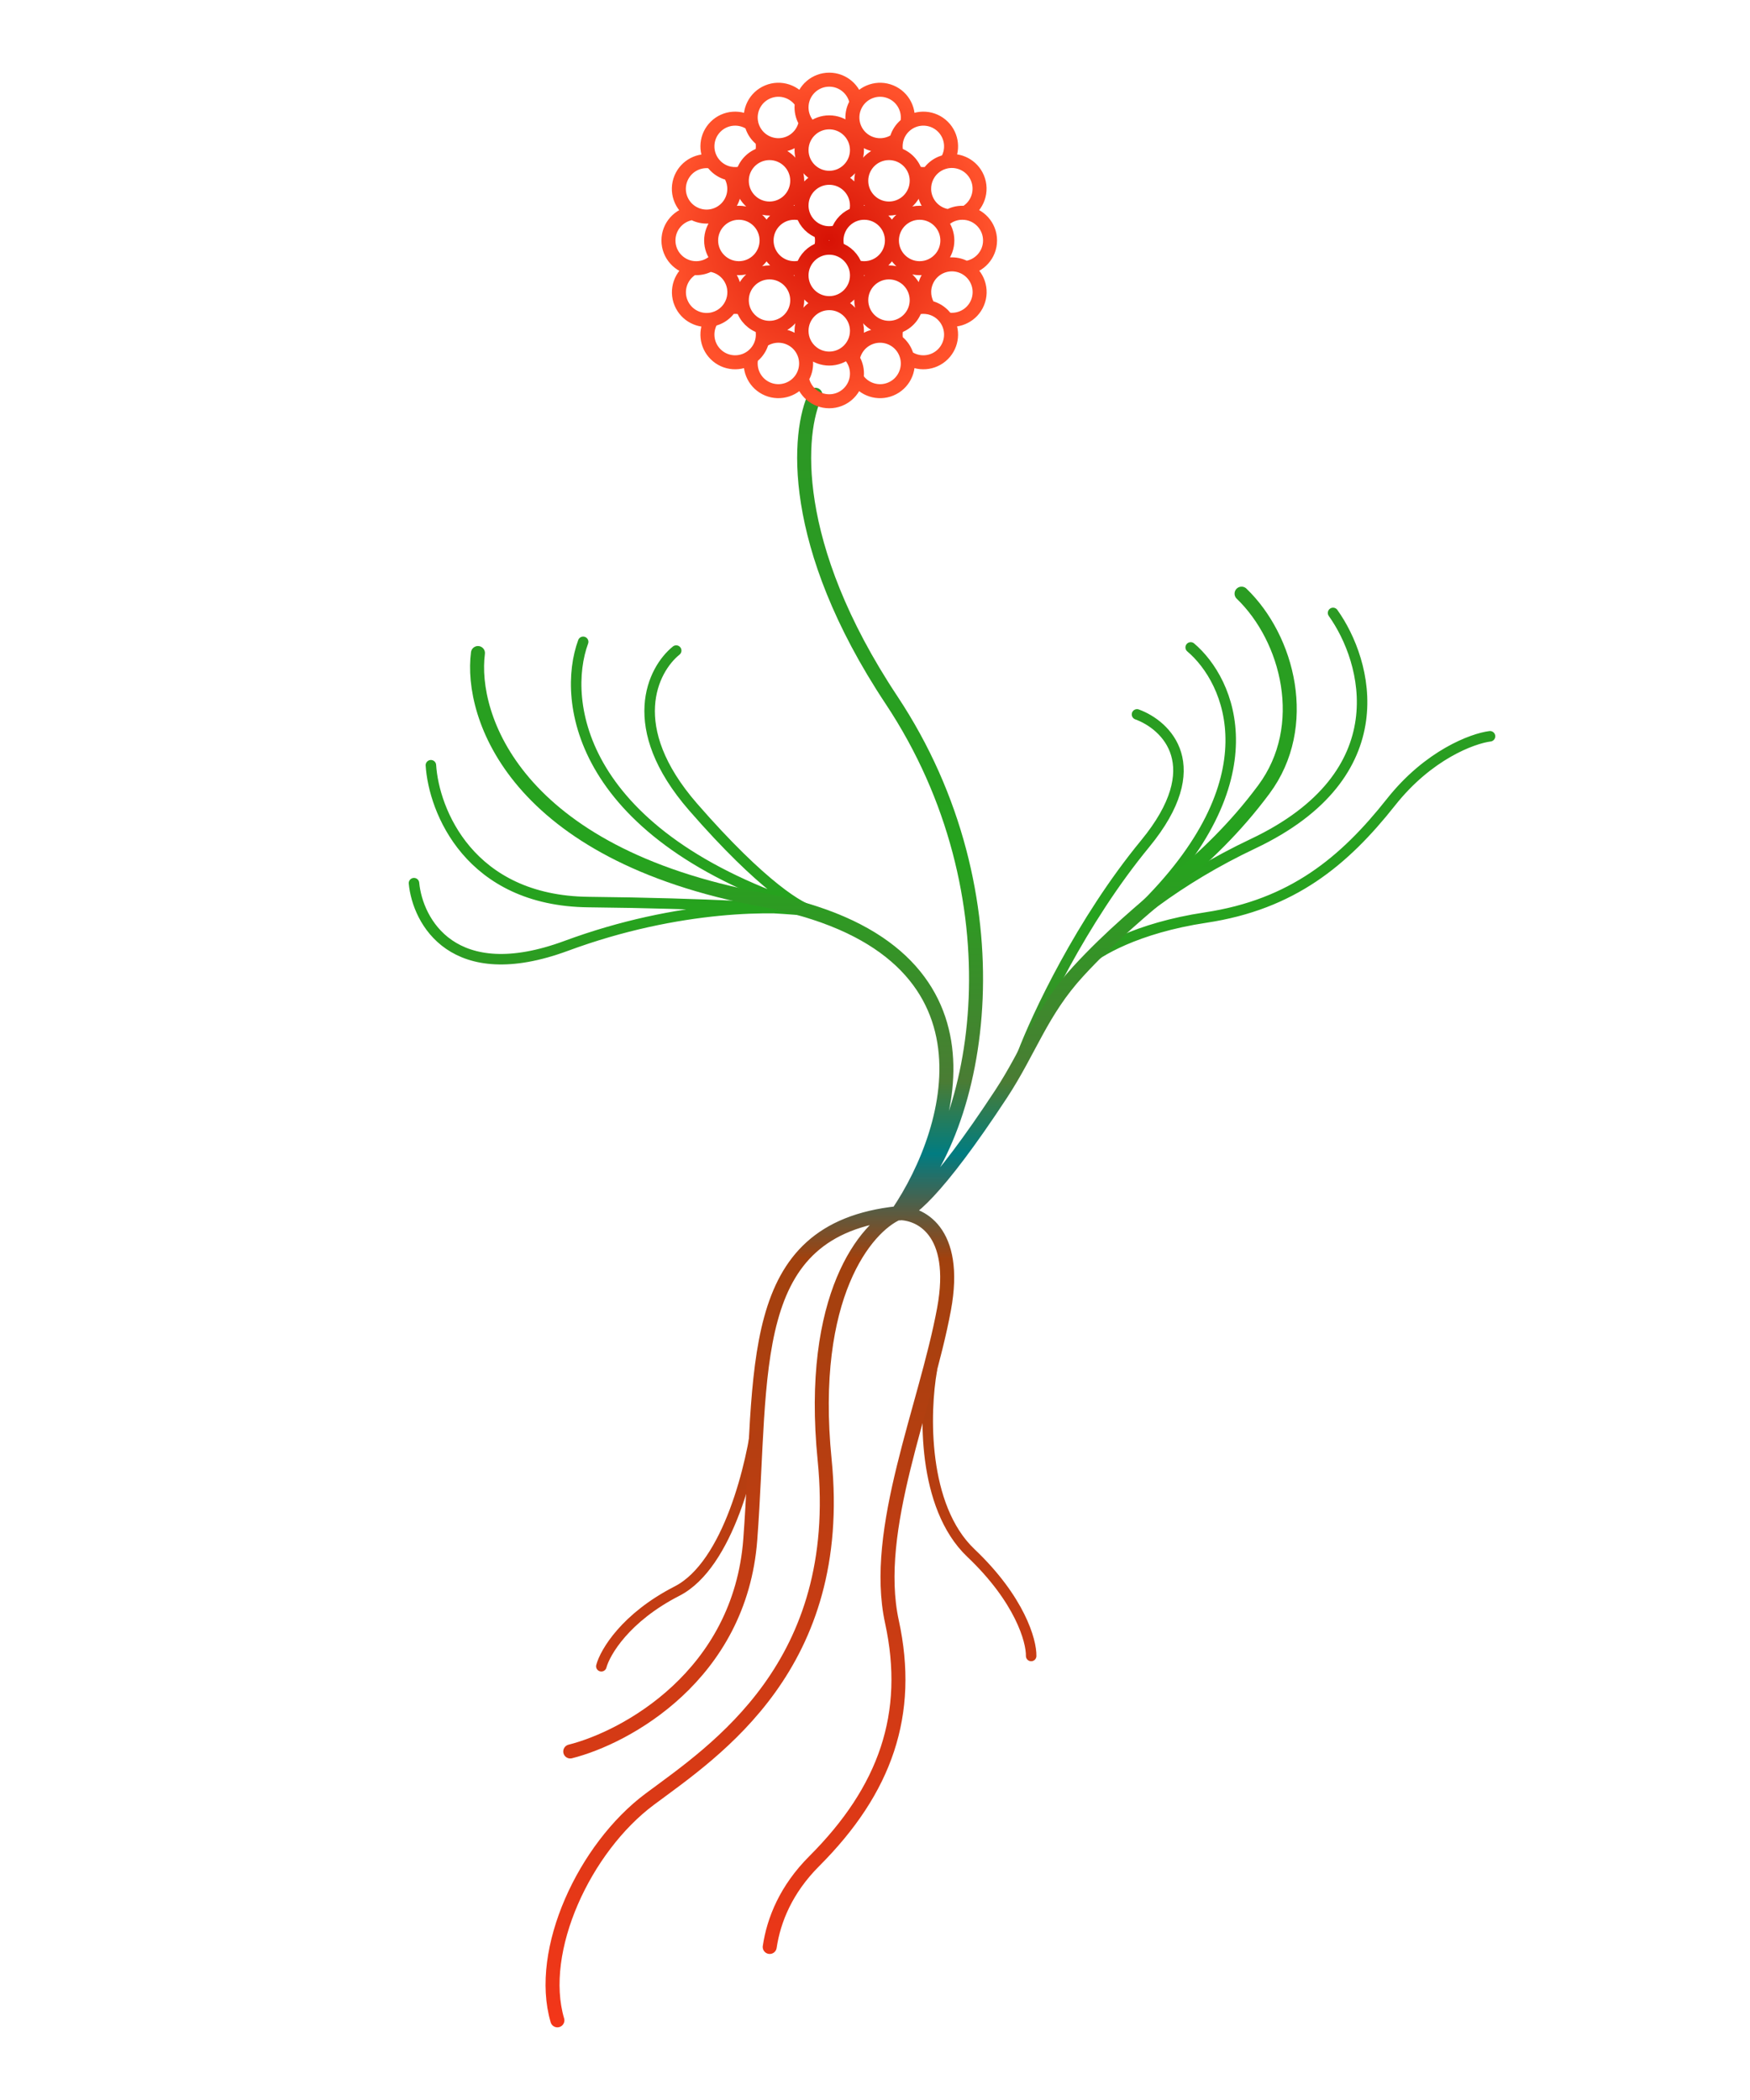 <?xml version="1.0" encoding="UTF-8"?> <svg xmlns="http://www.w3.org/2000/svg" width="250" height="300" viewBox="0 0 250 300" fill="none"><path d="M96.6 92.939C93.26 95.627 89.067 103.86 99.019 115.29C108.97 126.72 114.586 129.957 116.15 130.146M116.15 130.146C82.484 119.455 80.229 100.054 83.309 91.69M116.15 130.146C112.572 129.791 101.151 129.037 84.091 128.867C67.031 128.696 61.96 115.764 61.557 109.319M116.15 130.146C111.126 129.317 97.042 129.151 80.892 135.122C64.742 141.093 59.662 131.639 59.141 126.166M162.429 102.058C166.628 103.584 172.739 109.414 163.594 120.531C154.448 131.647 148.077 145.248 146.035 150.659C147.143 147.776 150.031 142.902 155.122 137.516M170.099 92.487C175.721 97.234 182.138 111.412 162.836 130.146M190.437 87.561C195.343 94.424 199.924 110.627 179.005 120.531C168.277 125.61 160.48 131.847 155.122 137.516M212.859 105.183C210.375 105.498 204.067 107.823 198.711 114.594C192.016 123.057 184.613 129.214 172.247 131.079C162.353 132.57 156.708 135.992 155.122 137.516M85.905 238.039C86.444 236.029 89.361 231.067 96.715 227.302C104.068 223.537 107.475 209.016 108.26 202.226M133.115 195.755C132.061 201.687 131.703 215.213 138.704 221.861C145.705 228.508 147.357 234.435 147.308 236.568" stroke="url(#paint0_linear)" stroke-width="1.5" stroke-linecap="round" stroke-linejoin="round"></path><path d="M116.488 56.398C113.938 61.633 112.542 77.683 127.356 100.004C145.873 127.906 140.604 161.333 128.238 173.312M128.238 173.312C123.782 175.27 115.456 185.059 117.805 208.553C120.742 237.921 102.194 250.055 92.842 257.01C83.491 263.966 76.69 278.65 79.627 288.619M128.238 173.312C131.316 173.184 136.948 175.747 134.859 187.026C132.248 201.126 124.546 218.489 127.418 231.674C130.29 244.86 126.504 255.696 116.321 265.878C112.3 269.9 110.531 274.278 109.959 278.136M128.238 173.312C106.213 175.655 109.01 195.643 107.183 219.925C105.721 239.351 89.428 248.211 81.464 250.212M128.238 173.312C136.494 161.13 144.181 135.12 108.88 128.54C73.579 121.96 67.104 102.299 68.279 93.291M128.238 173.312C129.488 173.749 133.813 170.299 143.003 156.304C147.124 150.03 148.756 144.501 154.036 138.759C163.477 128.491 172.118 124.125 180.546 112.786C187.265 103.745 184.024 91.205 177.366 84.808" stroke="url(#paint1_linear)" stroke-width="2" stroke-linecap="round" stroke-linejoin="round"></path><path d="M118.464 25.399C116.277 25.399 114.504 27.172 114.504 29.359C114.504 29.788 114.572 30.201 114.699 30.588M118.464 25.399C120.65 25.399 122.423 27.172 122.423 29.359C122.423 29.788 122.355 30.201 122.229 30.588M118.464 25.399C120.65 25.399 122.423 23.626 122.423 21.44C122.423 20.213 121.865 19.116 120.989 18.39M118.464 25.399C116.277 25.399 114.504 23.626 114.504 21.44C114.504 20.213 115.062 19.116 115.938 18.39M127.417 34.353C127.417 36.54 125.645 38.312 123.458 38.312C123.029 38.312 122.616 38.244 122.229 38.118M127.417 34.353C127.417 32.166 125.645 30.393 123.458 30.393C123.029 30.393 122.616 30.462 122.229 30.588M127.417 34.353C127.417 36.54 129.19 38.312 131.377 38.312C132.604 38.312 133.7 37.754 134.427 36.878M127.417 34.353C127.417 32.166 129.19 30.393 131.377 30.393C132.604 30.393 133.7 30.951 134.427 31.828M118.464 43.306C120.65 43.306 122.423 41.534 122.423 39.347C122.423 38.918 122.355 38.505 122.229 38.118M118.464 43.306C116.277 43.306 114.504 41.534 114.504 39.347C114.504 38.918 114.572 38.505 114.699 38.118M118.464 43.306C116.277 43.306 114.504 45.079 114.504 47.266C114.504 48.493 115.062 49.59 115.939 50.316M118.464 43.306C120.65 43.306 122.423 45.079 122.423 47.266C122.423 48.493 121.865 49.59 120.989 50.316M109.51 34.353C109.51 36.54 111.283 38.312 113.469 38.312C113.899 38.312 114.312 38.244 114.699 38.118M109.51 34.353C109.51 32.166 111.283 30.393 113.469 30.393C113.899 30.393 114.312 30.462 114.699 30.588M109.51 34.353C109.51 36.54 107.737 38.312 105.551 38.312C104.324 38.312 103.227 37.754 102.501 36.878M109.51 34.353C109.51 32.166 107.737 30.393 105.551 30.393C104.324 30.393 103.227 30.951 102.501 31.828M128.11 22.031C127.757 21.928 127.383 21.872 126.996 21.872C124.809 21.872 123.037 23.645 123.037 25.832C123.037 28.018 124.809 29.791 126.996 29.791C129.183 29.791 130.956 28.018 130.956 25.832C130.956 25.442 130.899 25.065 130.794 24.71M128.11 22.031C129.398 22.408 130.415 23.422 130.794 24.71M128.11 22.031C127.914 21.366 127.896 20.66 128.057 19.988M130.794 24.71C131.401 24.887 132.041 24.916 132.658 24.797M114.699 30.588C115.09 31.786 116.036 32.733 117.234 33.124M117.234 33.124C117.621 33.25 118.035 33.318 118.464 33.318C118.893 33.318 119.306 33.25 119.693 33.124M117.234 33.124C117.361 33.511 117.429 33.924 117.429 34.353C117.429 34.782 117.361 35.195 117.234 35.582M119.693 33.124C119.567 33.511 119.498 33.924 119.498 34.353C119.498 34.782 119.567 35.195 119.693 35.582M119.693 33.124C120.084 31.926 121.031 30.979 122.229 30.588M119.693 35.582C119.306 35.456 118.893 35.388 118.464 35.388C118.035 35.388 117.621 35.456 117.234 35.582M119.693 35.582C120.891 35.973 121.838 36.92 122.229 38.118M117.234 35.582C116.036 35.973 115.09 36.92 114.699 38.118M115.939 50.316C116.624 50.884 117.504 51.225 118.464 51.225C119.423 51.225 120.303 50.884 120.989 50.316M115.939 50.316C115.612 50.587 115.33 50.909 115.104 51.27M120.989 50.316C121.314 50.586 121.596 50.907 121.821 51.267M128.11 46.675C127.757 46.778 127.383 46.833 126.996 46.833C124.809 46.833 123.037 45.061 123.037 42.874C123.037 40.687 124.809 38.914 126.996 38.914C129.183 38.914 130.956 40.687 130.956 42.874C130.956 43.264 130.899 43.641 130.794 43.997M128.11 46.675C129.398 46.298 130.414 45.284 130.794 43.997M128.11 46.675C127.914 47.341 127.896 48.049 128.057 48.723M130.794 43.997C131.41 43.817 132.062 43.789 132.689 43.915M134.427 36.878C134.995 36.193 135.336 35.313 135.336 34.353C135.336 33.393 134.995 32.513 134.427 31.828M134.427 36.878C134.731 37.245 135.1 37.556 135.517 37.794M134.427 31.828C134.739 31.451 135.12 31.133 135.551 30.892M120.989 18.39C120.304 17.822 119.424 17.48 118.464 17.48C117.504 17.48 116.624 17.822 115.938 18.39M120.989 18.39C121.316 18.119 121.598 17.797 121.824 17.436M115.938 18.39C115.613 18.12 115.331 17.799 115.106 17.44M108.818 22.031C109.171 21.928 109.544 21.872 109.931 21.872C112.118 21.872 113.89 23.645 113.89 25.832C113.89 28.018 112.118 29.791 109.931 29.791C107.744 29.791 105.972 28.018 105.972 25.832C105.972 25.442 106.028 25.065 106.133 24.709M108.818 22.031C107.529 22.408 106.513 23.422 106.133 24.709M108.818 22.031C109.014 21.365 109.031 20.657 108.87 19.983M106.133 24.709C105.517 24.889 104.865 24.917 104.239 24.791M102.501 31.828C101.933 32.513 101.591 33.393 101.591 34.353C101.591 35.313 101.933 36.193 102.501 36.878M102.501 31.828C102.196 31.461 101.827 31.15 101.411 30.912M102.501 36.878C102.188 37.255 101.807 37.574 101.376 37.814M106.133 43.997C106.028 43.641 105.972 43.264 105.972 42.874C105.972 40.687 107.744 38.914 109.931 38.914C112.118 38.914 113.89 40.687 113.89 42.874C113.89 45.061 112.118 46.833 109.931 46.833C109.544 46.833 109.171 46.778 108.817 46.675M106.133 43.997C106.513 45.284 107.529 46.298 108.817 46.675M106.133 43.997C105.527 43.82 104.887 43.791 104.269 43.909M108.817 46.675C109.013 47.34 109.031 48.046 108.871 48.718M104.269 43.909C104.96 42.845 105.128 41.467 104.597 40.21C104.018 38.84 102.757 37.965 101.376 37.814M104.269 43.909C103.853 44.55 103.247 45.078 102.49 45.398C102.23 45.508 101.965 45.588 101.699 45.639M101.699 45.639C99.901 45.988 98.043 45.046 97.302 43.291C96.507 41.41 97.278 39.259 99.025 38.29M101.699 45.639C100.699 47.174 100.873 49.25 102.22 50.597C103.617 51.994 105.798 52.129 107.347 51.002M101.376 37.814C100.806 38.132 100.15 38.312 99.451 38.312C99.307 38.312 99.165 38.305 99.025 38.29M99.025 38.29C97.039 38.078 95.492 36.396 95.492 34.353C95.492 32.326 97.015 30.654 98.98 30.421M98.98 30.421C99.115 30.498 99.257 30.568 99.403 30.63C100.061 30.906 100.75 30.992 101.411 30.912M98.98 30.421C97.259 29.445 96.503 27.313 97.289 25.445C98.033 23.677 99.909 22.732 101.719 23.098M101.411 30.912C102.776 30.747 104.017 29.874 104.589 28.516C105.122 27.247 104.945 25.858 104.239 24.791M101.719 23.098C101.863 23.313 102.03 23.518 102.22 23.709C102.793 24.282 103.499 24.643 104.239 24.791M101.719 23.098C100.697 21.56 100.864 19.465 102.22 18.109C103.618 16.711 105.802 16.577 107.351 17.708M107.351 17.708C107.398 17.905 107.462 18.101 107.542 18.295C107.831 18.995 108.299 19.568 108.87 19.983M107.351 17.708C106.9 15.844 107.861 13.879 109.689 13.123C111.502 12.373 113.553 13.071 114.559 14.682M108.87 19.983C109.947 20.766 111.393 20.987 112.714 20.442C114.022 19.901 114.886 18.74 115.106 17.44M114.559 14.682C114.523 14.896 114.504 15.116 114.504 15.34C114.504 16.112 114.725 16.831 115.106 17.44M114.559 14.682C114.872 12.809 116.501 11.381 118.464 11.381C120.428 11.381 122.059 12.812 122.37 14.688M122.37 14.688C122.256 14.871 122.156 15.065 122.071 15.271C121.777 15.982 121.705 16.729 121.824 17.436M122.37 14.688C123.374 13.073 125.427 12.374 127.243 13.125C129.068 13.88 130.029 15.843 129.581 17.705M121.824 17.436C122.042 18.738 122.907 19.901 124.217 20.442C125.535 20.988 126.98 20.768 128.057 19.988M128.057 19.988C128.22 19.299 128.571 18.646 129.108 18.109C129.257 17.96 129.416 17.825 129.581 17.705M129.581 17.705C131.129 16.578 133.311 16.712 134.708 18.109C136.054 19.456 136.228 21.532 135.229 23.067M135.229 23.067C134.962 23.118 134.698 23.198 134.438 23.308C133.68 23.628 133.074 24.156 132.658 24.797M135.229 23.067C137.027 22.718 138.885 23.66 139.626 25.415C140.421 27.297 139.65 29.448 137.903 30.416M132.658 24.797C131.968 25.862 131.8 27.239 132.331 28.496C132.91 29.867 134.17 30.741 135.551 30.892M135.551 30.892C136.121 30.575 136.778 30.394 137.476 30.394C137.62 30.394 137.763 30.401 137.903 30.416M137.903 30.416C139.889 30.629 141.436 32.31 141.436 34.353C141.436 36.38 139.912 38.052 137.948 38.285M135.517 37.794C134.151 37.959 132.911 38.832 132.339 40.191C131.806 41.459 131.982 42.848 132.689 43.915M135.517 37.794C136.177 37.714 136.867 37.8 137.524 38.077C137.671 38.138 137.812 38.208 137.948 38.285M137.948 38.285C139.668 39.261 140.424 41.393 139.638 43.262C138.895 45.029 137.018 45.974 135.208 45.609M132.689 43.915C133.428 44.063 134.134 44.424 134.708 44.997C134.898 45.188 135.065 45.393 135.208 45.609M135.208 45.609C136.23 47.147 136.063 49.241 134.708 50.597C133.309 51.995 131.125 52.129 129.577 50.998M128.057 48.723C126.981 47.94 125.534 47.719 124.214 48.265C122.906 48.806 122.042 49.967 121.821 51.267M128.057 48.723C128.629 49.138 129.096 49.711 129.386 50.412C129.466 50.605 129.529 50.801 129.577 50.998M129.577 50.998C130.027 52.862 129.066 54.828 127.239 55.583C125.425 56.333 123.374 55.636 122.369 54.024M121.821 51.267C122.203 51.875 122.423 52.595 122.423 53.366C122.423 53.59 122.405 53.81 122.369 54.024M122.369 54.024C122.055 55.897 120.426 57.325 118.464 57.325C116.499 57.325 114.869 55.895 114.558 54.019M115.104 51.27C114.885 49.968 114.021 48.806 112.711 48.264C111.392 47.718 109.948 47.938 108.871 48.718M115.104 51.27C115.223 51.977 115.151 52.725 114.857 53.436C114.772 53.642 114.672 53.836 114.558 54.019M114.558 54.019C113.553 55.633 111.5 56.332 109.685 55.582C107.859 54.827 106.899 52.864 107.347 51.002M108.871 48.718C108.707 49.407 108.357 50.06 107.819 50.597C107.67 50.746 107.512 50.881 107.347 51.002" stroke="url(#paint2_radial)" stroke-width="2"></path><defs><linearGradient id="paint0_linear" x1="117.648" y1="55.903" x2="117.648" y2="289.172" gradientUnits="userSpaceOnUse"><stop stop-color="#2E9427"></stop><stop offset="0.324" stop-color="#26A31E"></stop><stop offset="0.453" stop-color="#4A7C34"></stop><stop offset="0.495" stop-color="#017C81"></stop><stop offset="0.556" stop-color="#A1410E"></stop><stop offset="1" stop-color="#F33619"></stop></linearGradient><linearGradient id="paint1_linear" x1="112.341" y1="43.501" x2="112.341" y2="288.619" gradientUnits="userSpaceOnUse"><stop stop-color="#2E9427"></stop><stop offset="0.324" stop-color="#26A31E"></stop><stop offset="0.453" stop-color="#4A7C34"></stop><stop offset="0.495" stop-color="#017C81"></stop><stop offset="0.556" stop-color="#A1410E"></stop><stop offset="1" stop-color="#F33619"></stop></linearGradient><radialGradient id="paint2_radial" cx="0" cy="0" r="1" gradientUnits="userSpaceOnUse" gradientTransform="translate(118.464 34.353) rotate(90) scale(22.972)"><stop stop-color="#D71205"></stop><stop offset="1" stop-color="#FF512B"></stop></radialGradient></defs></svg> 